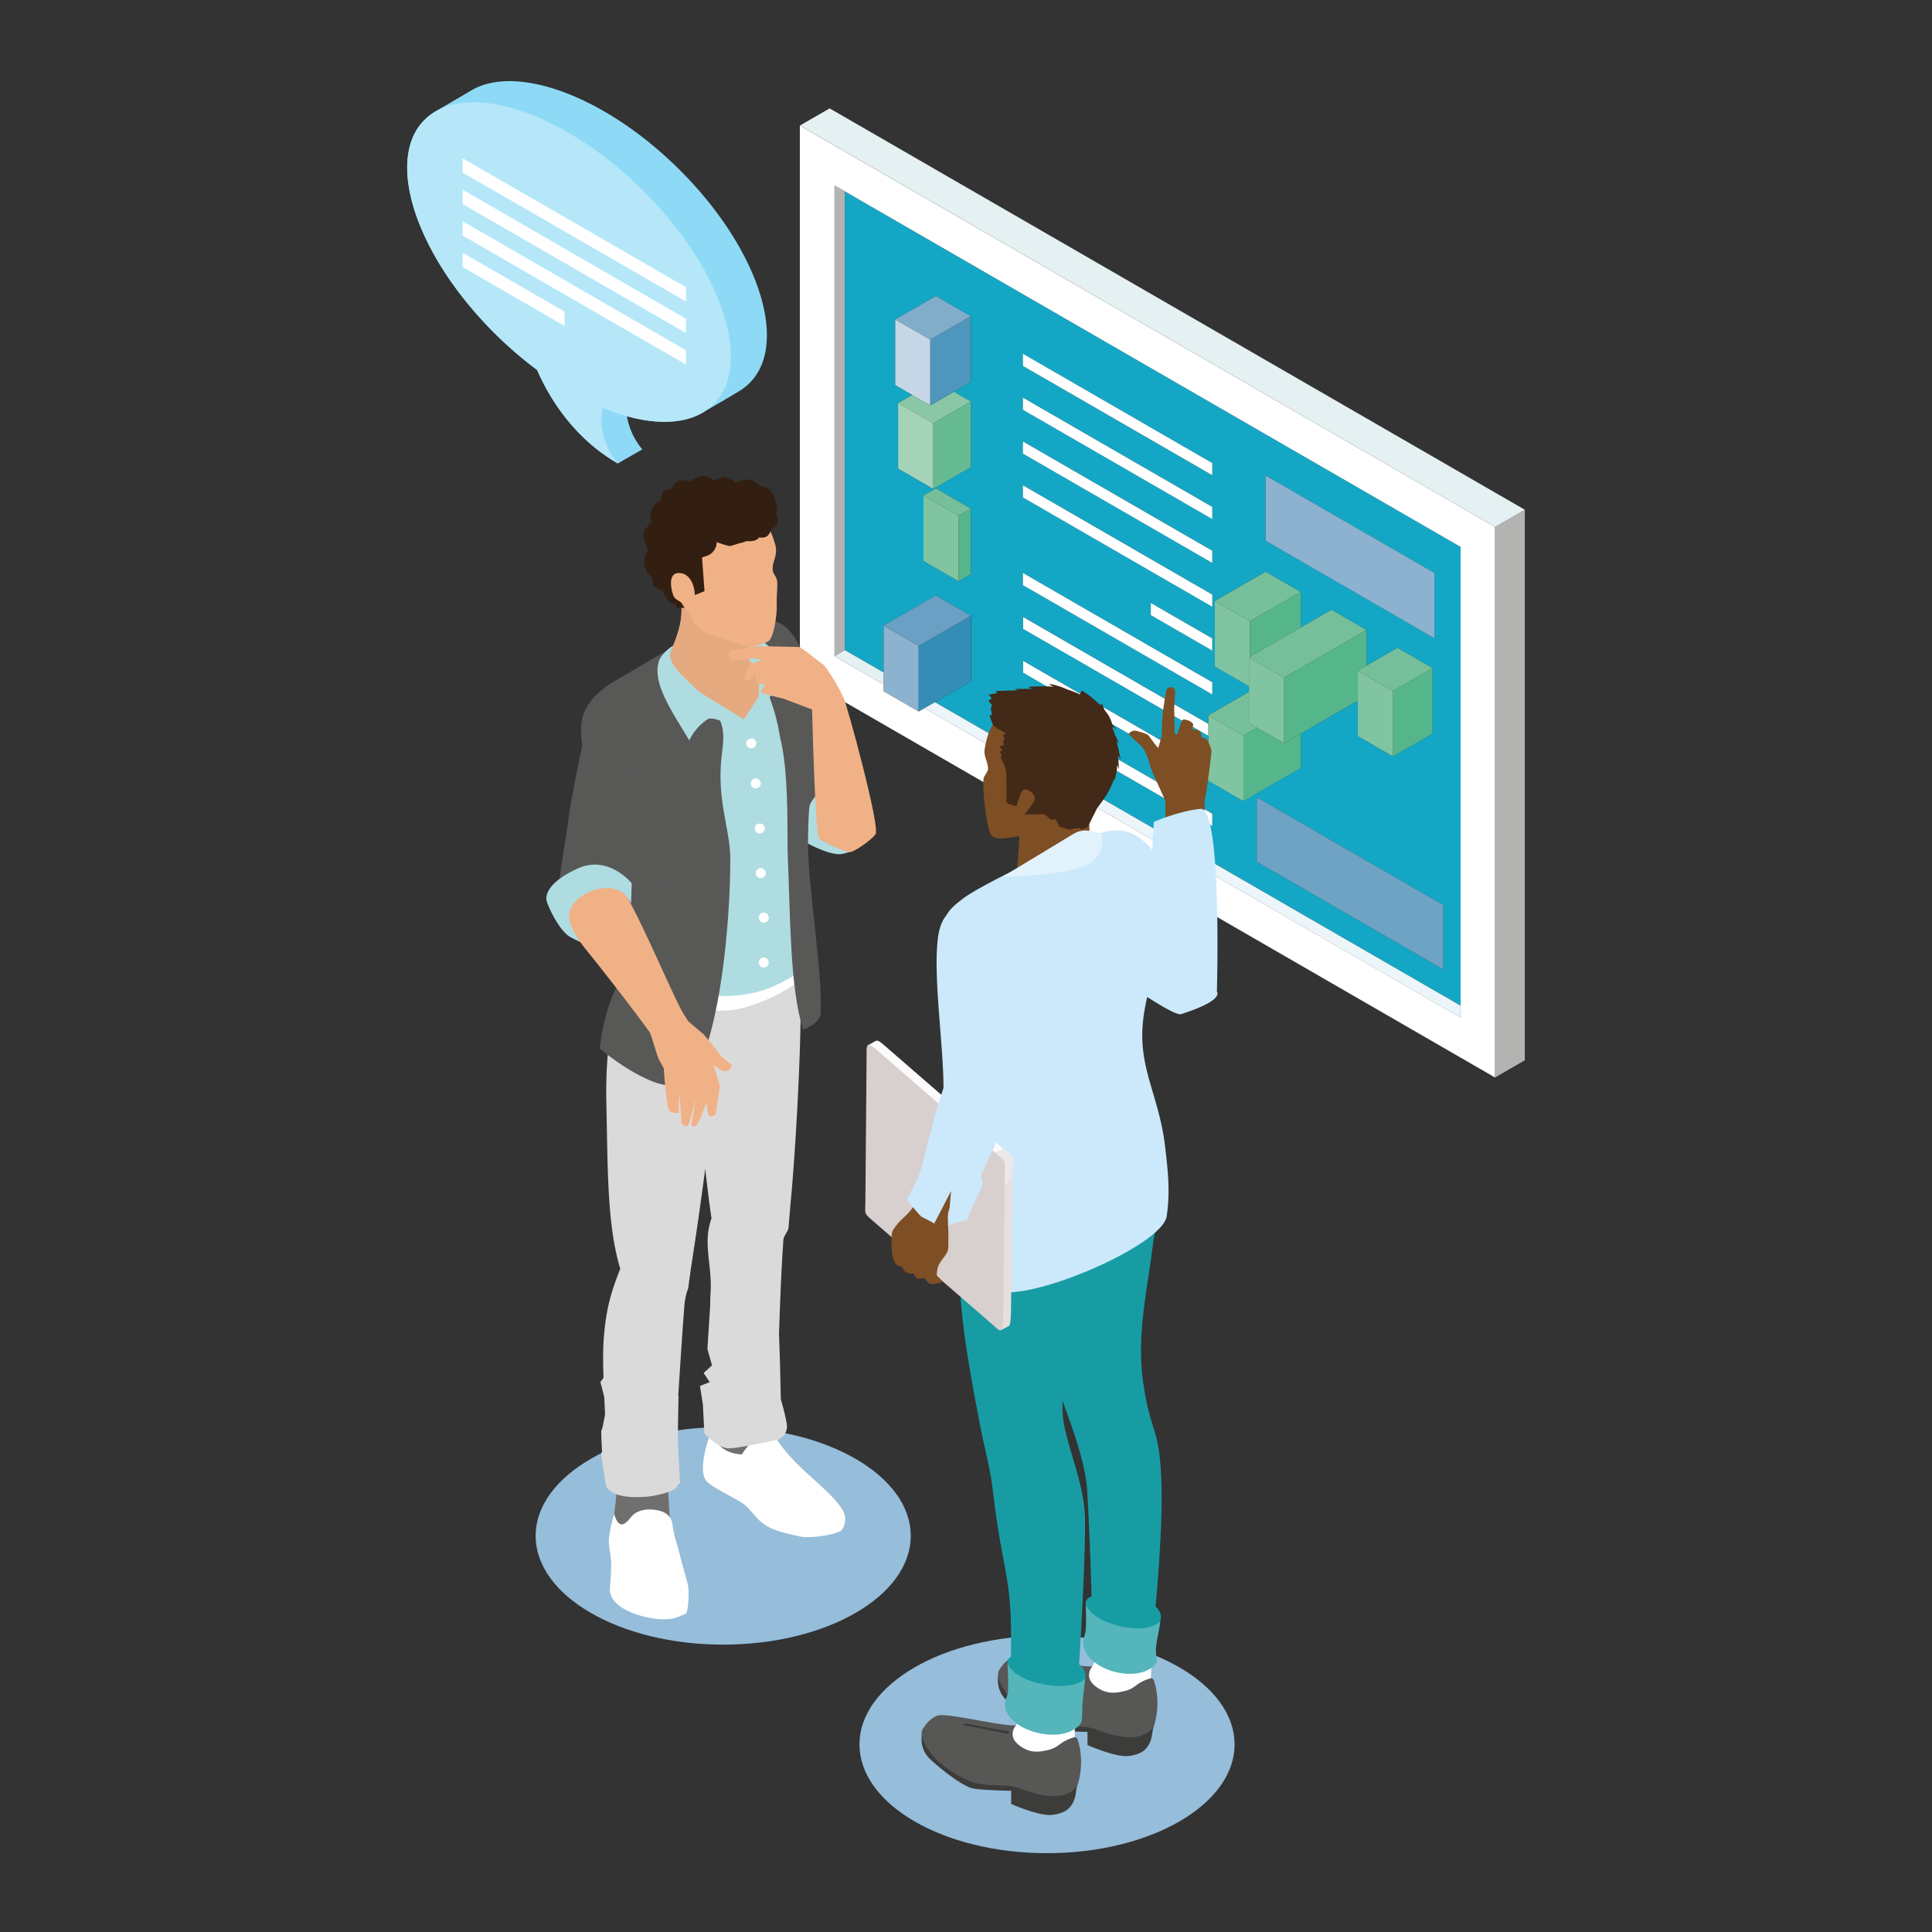 <svg id="Ebene_1" data-name="Ebene 1" xmlns="http://www.w3.org/2000/svg" xmlns:xlink="http://www.w3.org/1999/xlink" viewBox="0 0 1000 1000"><rect x="0" y="0" width="1000" height="1000" fill="#333333" stroke="none"/><defs><style>.cls-1,.cls-24,.cls-25{fill:#dadada;}.cls-1{clip-rule:evenodd;}.cls-2{fill:#96bdda;}.cls-3{fill:#89c7a6;}.cls-4{fill:#67bb93;}.cls-5{fill:#81adcb;}.cls-6{fill:#c6d6e6;}.cls-7{fill:#4f96bc;}.cls-8{fill:#a4d3b8;}.cls-9{fill:#75c09a;}.cls-10{fill:#55b68b;}.cls-11{fill:#81c4a1;}.cls-12,.cls-21{fill:#fff;}.cls-13{fill:#8cb2cf;}.cls-14{fill:#348db6;}.cls-15{fill:#14a7c5;}.cls-16{fill:#69a0c3;}.cls-17{fill:#b3b3b2;}.cls-18{fill:#e5f0f2;}.cls-19{fill:#ecf5f9;}.cls-20{fill:#6ea3c4;}.cls-21,.cls-22,.cls-23,.cls-25,.cls-27,.cls-28,.cls-29,.cls-30,.cls-31,.cls-32,.cls-33,.cls-34,.cls-35,.cls-36,.cls-37,.cls-38,.cls-39,.cls-40,.cls-43,.cls-44{fill-rule:evenodd;}.cls-22{fill:#575756;}.cls-23{fill:#3c3c3b;}.cls-26{clip-path:url(#clip-path);}.cls-27{fill:#e5a980;}.cls-28{fill:#afdce0;}.cls-29,.cls-41{fill:#585857;}.cls-30{fill:#6f6f6e;}.cls-31,.cls-42{fill:#f1b186;}.cls-32{fill:#331f11;}.cls-33{fill:#189ca4;}.cls-34{fill:#54b5bb;}.cls-35{fill:#cbe9fb;}.cls-36{fill:#7e4e24;}.cls-37{fill:#e7dede;}.cls-38{fill:#fcfafa;}.cls-39{fill:#ece7e8;}.cls-40{fill:#d8cfcf;}.cls-43{fill:#e1f2fd;}.cls-44{fill:#422918;}.cls-45{fill:#8edaf6;}.cls-46{fill:#b5e7f9;}</style><clipPath id="clip-path"><path class="cls-1" d="M413.5,499.44l-14.73-4.15-13.56,11.13-15.16,6.06-8.6,1-8-4.49-28.06,1.92c-8.52,7.75-12.19,32.2-11.53,60.82.78,33.3.28,62.07,7.18,85-5,12.56-7.35,21.22-8.49,35.48-1.37,17.14,1.48,43.56,1.82,75,7.77,10.48,28.06,8.74,33.45.32C350,742,352.7,694.22,354.31,675a32,32,0,0,1,1.92-8.25q1-7.83,2.23-15.74c1.78-11.27,4.21-28.15,6.57-46.06,1.1,9.87,2.23,18.76,3.24,25.71-4.62,12.71.29,23.57-.45,37.86-.89,17.17,1.07,33.21,2.29,64.59,8.11,11.36,26.27,8.23,31.2.15,2-33.39,2-60.25,4.18-91.61.14-2,2.51-4.27,2.67-6.35q.46-5.91,1-12.08C412.45,589,416.23,515.52,413.5,499.44Z"/></clipPath></defs><ellipse class="cls-2" cx="541.94" cy="902.9" rx="97.07" ry="56.3"/><polygon class="cls-3" points="502.57 207.82 493.79 202.75 481.5 209.85 472.08 204.41 464.84 208.58 483.04 219.09 502.57 207.82"/><polygon class="cls-4" points="502.57 207.82 483.04 219.09 483.04 253.09 502.57 241.82 502.57 207.82"/><polygon class="cls-5" points="484.37 153.17 463.3 165.34 481.5 175.85 502.57 163.68 484.37 153.17"/><polygon class="cls-6" points="463.3 165.34 463.3 199.34 472.08 204.41 481.5 209.85 481.5 175.85 463.3 165.34"/><polygon class="cls-7" points="481.5 175.85 481.5 209.85 493.79 202.75 502.57 197.68 502.57 163.68 481.5 175.85"/><polygon class="cls-8" points="483.04 219.09 464.84 208.58 464.84 242.59 483.04 253.09 483.04 219.09"/><polygon class="cls-9" points="484.37 252.74 477.99 256.42 496.19 266.93 502.57 263.25 484.37 252.74"/><polygon class="cls-10" points="502.57 263.25 496.19 266.93 496.19 300.93 502.57 297.25 502.57 263.25"/><polygon class="cls-11" points="496.19 266.93 477.99 256.42 477.99 290.43 496.19 300.93 496.19 266.93"/><polygon class="cls-9" points="625.39 370.22 643.59 380.73 650.66 376.65 646.46 374.23 646.46 358.06 625.39 370.22"/><polygon class="cls-11" points="643.59 380.73 625.39 370.22 625.39 374.63 625.39 380.92 625.39 397.32 625.39 403.61 625.39 404.22 643.59 414.73 643.59 380.73"/><polygon class="cls-10" points="643.59 380.73 643.59 414.73 673.26 397.6 673.26 379.77 664.66 384.74 650.66 376.65 643.59 380.73"/><polygon class="cls-9" points="655.07 295.86 628.78 311.04 646.98 321.55 673.26 306.37 655.07 295.86"/><polygon class="cls-11" points="628.78 311.04 628.78 345.05 646.46 355.26 646.46 340.23 646.98 339.93 646.98 321.55 628.78 311.04"/><polygon class="cls-10" points="646.98 321.55 646.98 339.93 673.26 324.75 673.26 306.37 646.98 321.55"/><polygon class="cls-10" points="741.5 379.77 741.5 345.77 721.01 357.6 721.01 391.6 741.5 379.77"/><polygon class="cls-11" points="721.01 391.6 721.01 357.6 702.81 347.09 702.81 362.71 702.81 381.09 721.01 391.6"/><polygon class="cls-9" points="721.01 357.6 741.5 345.77 723.3 335.26 707.38 344.45 702.81 347.09 721.01 357.6"/><polygon class="cls-9" points="707.38 326.07 689.18 315.56 673.26 324.75 646.98 339.93 646.46 340.23 664.66 350.74 707.38 326.07"/><polygon class="cls-10" points="707.38 344.45 707.38 326.07 664.66 350.74 664.66 384.74 673.26 379.77 702.81 362.71 702.81 347.09 707.38 344.45"/><polygon class="cls-11" points="664.66 384.74 664.66 350.74 646.46 340.23 646.46 355.26 646.46 358.06 646.46 374.23 650.66 376.65 664.66 384.74"/><polygon class="cls-12" points="529.46 341.94 529.46 348.23 625.39 403.61 625.39 397.32 529.46 341.94"/><polygon class="cls-12" points="529.46 319.25 529.46 325.54 625.39 380.92 625.39 374.63 529.46 319.25"/><polygon class="cls-13" points="457.31 357.8 475.5 368.3 475.5 334.3 457.31 323.79 457.31 348.07 457.31 354.25 457.31 357.8"/><polygon class="cls-14" points="475.5 334.3 475.5 368.3 478.58 366.53 483.93 363.44 502.57 352.68 502.57 318.68 475.5 334.3"/><path class="cls-15" d="M627.46,246v-6.29l-98-56.58v6.29Zm23,200L747,501.76V468.44L650.5,412.71Zm-23-18.53v-6.29l-98-56.58v6.29Zm27.61-147.62,87.37,50.44V296.57l-87.37-50.44Zm-27.61,79.55v-6.29l-98-56.58v6.29Zm0-29-31.8-18.36v6.29l31.8,18.36Zm0-16.4v-6.29l-98-56.58v6.29Zm0-22.69v-6.29l-98-56.58v6.29Zm0-22.69v-6.29l-98-56.58v6.29Zm45.8,128.93V379.77l29.55-17.06v18.38L721,391.6l20.49-11.83v-34l-18.2-10.51-15.92,9.19V326.07l-18.2-10.51-15.92,9.19V306.37l-18.19-10.51L628.78,311v34l17.68,10.21v2.8l-21.07,12.16v4.41l-95.93-55.38v6.29l95.93,55.38v16.4l-95.93-55.38v6.29l95.93,55.38v.61l18.2,10.51ZM478,290.43l18.2,10.5,6.38-3.68v-34l-18.2-10.51L478,256.42Zm24.58-92.75v-34l-18.2-10.51L463.3,165.34v34l8.78,5.07-7.24,4.17v34L483,253.1l19.53-11.28v-34l-8.78-5.07Zm-18.2,110.49L457.3,323.79v24.28l-20-11.56V99.09L756,283.07V520.5l-272-157.06,18.65-10.76v-34Z"/><polygon class="cls-16" points="475.5 334.3 502.57 318.68 484.37 308.17 457.31 323.79 475.5 334.3"/><polygon class="cls-17" points="431.94 96 431.94 339.6 437.28 336.51 437.28 99.09 431.94 96"/><polygon class="cls-18" points="437.28 336.51 431.94 339.6 457.31 354.25 457.31 348.07 437.28 336.51"/><polygon class="cls-19" points="478.58 366.53 755.95 526.67 755.95 520.5 483.93 363.44 478.58 366.53"/><polygon class="cls-12" points="529.46 205.8 529.46 212.09 627.47 268.67 627.47 262.38 529.46 205.8"/><polygon class="cls-12" points="529.46 228.49 529.46 234.78 627.47 291.36 627.47 285.07 529.46 228.49"/><polygon class="cls-12" points="529.46 251.18 529.46 257.47 627.47 314.05 627.47 307.76 529.46 251.18"/><polygon class="cls-12" points="595.66 318.38 627.47 336.74 627.47 330.45 595.66 312.09 595.66 318.38"/><polygon class="cls-12" points="529.46 296.56 529.46 302.85 627.47 359.43 627.47 353.14 529.46 296.56"/><polygon class="cls-13" points="742.44 296.57 655.07 246.13 655.07 279.88 742.44 330.32 742.44 296.57"/><polygon class="cls-12" points="529.46 364.63 529.46 370.92 627.47 427.5 627.47 421.21 529.46 364.63"/><polygon class="cls-20" points="747.01 468.44 650.5 412.71 650.5 446.03 747.01 501.75 747.01 468.44"/><polygon class="cls-12" points="529.46 183.11 529.46 189.4 627.47 245.98 627.47 239.69 529.46 183.11"/><path class="cls-12" d="M478.58,366.53,756,526.67V283.07l-318.67-184L431.94,96V339.6l25.36,14.65v3.55l18.2,10.5ZM414,349.94V65L773.86,272.73v285Z"/><polygon class="cls-17" points="773.86 272.73 773.86 557.69 789.25 548.8 789.25 263.85 773.86 272.73"/><polygon class="cls-18" points="789.25 263.85 429.42 56.1 414.03 64.98 773.86 272.73 789.25 263.85"/><ellipse class="cls-2" cx="374.33" cy="794.96" rx="97.07" ry="56.3"/><path class="cls-21" d="M596.68,834.55l-31.63-8c1.09,8.53,3.79,23.27,1.56,32.72a10.68,10.68,0,0,1-1.12,3.18c-.19.28-.83.58-1.08,1a22.39,22.39,0,0,0-2,3.25c2.16,12.44,27.28,20.24,33.18,5.89Z"/><path class="cls-22" d="M597.45,870.54s4.3,11.45-1.1,25.65c-3.8,10-3.52,9.46-6.38,10.78s-12.08,1.64-21.35-2c-4.52-1.76-4.52-2.31-4.52-2.31l-.55-7.48a61.19,61.19,0,0,0-13.76-1.87c-6.16.11-13.59-4.1-20.91-9-10.13-6.82-13.65-15.52-11.89-19.59,0,0,3.08-5.73,8-7.27s34.41,6,40.46,5c0,0-4.69,5.16,1.14,10s10.79,3.89,15.3,2.86c6.28-1.43,5.51-4.07,13.21-6.49C597.24,868.12,597.45,870.54,597.45,870.54Z"/><path class="cls-23" d="M596.68,894s-.71,2.47-5.94,4.29c-9.8,3.41-22.79-3.52-27.19-4.18s-15-.44-19.59-1.88-23.67-10-27.3-24.43a13.8,13.8,0,0,0,3.74,11.67c5.07,5.06,17.4,14.75,22.79,15.74s19.7,1.21,19.7,1.21v6.82s14.86,6.61,21.58,5.62c5.89-.87,8.47-2.76,10.34-6.17S596.68,894,596.68,894Z"/><path class="cls-23" d="M561.79,865.59s-13.32-2.09-22.45-4.08l-1.43.89L561.46,867Z"/><line class="cls-24" x1="361.45" y1="513.48" x2="379.44" y2="511.39"/><path class="cls-25" d="M413.5,499.44l-14.73-4.15-13.56,11.13-15.16,6.06-8.6,1-8-4.49-28.06,1.92c-8.52,7.75-12.19,32.2-11.53,60.82.78,33.3.28,62.07,7.18,85-5,12.56-7.35,21.22-8.49,35.48-1.37,17.14,1.48,43.56,1.82,75,7.77,10.48,28.06,8.74,33.45.32C350,742,352.7,694.22,354.31,675a32,32,0,0,1,1.92-8.25q1-7.83,2.23-15.74c1.78-11.27,4.21-28.15,6.57-46.06,1.1,9.87,2.23,18.76,3.24,25.71-4.62,12.71.29,23.57-.45,37.86-.89,17.17,1.07,33.21,2.29,64.59,8.11,11.36,26.27,8.23,31.2.15,2-33.39,2-60.25,4.18-91.61.14-2,2.51-4.27,2.67-6.35q.46-5.91,1-12.08C412.45,589,416.23,515.52,413.5,499.44Z"/><g class="cls-26"><path class="cls-21" d="M319.44,512.16s42.5,16.22,66.28,9.23,32.72-18.46,32.72-18.46l-7-6.43s-44.71,18.82-58,12.49a171.49,171.49,0,0,0-27.56-10l-6.43,13.14"/></g><path class="cls-27" d="M400.52,348.41c0,12.31-8.14,27.56-22,27.56s-28.25-15.25-28.25-27.56,11.26-22.29,25.14-22.29S400.52,336.1,400.52,348.41Z"/><path class="cls-28" d="M357.88,355.63l1.13.71,26,16,13-19.95,12.7,33.95,5.44,115.07s-11.92,9.07-24.88,12.18-26.43,1.82-26.69,1-.26-134-.26-134"/><path class="cls-29" d="M414.84,413.82s4.22,18.8,9.21,20.33,24.17-6.52,24.17-6.52-24.74-75.86-26.47-74-10.36,29.92-10.36,29.92Z"/><path class="cls-25" d="M311.18,753.45c8.57,11.66,36.31,5.65,39.14-4.25C347.66,740.77,310.06,744,311.18,753.45Z"/><path class="cls-30" d="M368.23,721c2.89,6.2,3.17,10.93,2.88,13-.34,2.37-3,6.43-4.4,10.76-2.85,8.67-2.9,13.59-.27,17.23,1.88,2.62,8.95,6.21,14.91,9.46,3.3,1.81,5.59,3.26,7.44,5.37,3.72,4.22,5.64,7.12,10.87,9.75a56.21,56.21,0,0,0,14,4.47c5.23,1,16.7.34,20.36-1.59,2.17-1.15,3.72-2.56,3.51-4.23-.81-6.51-12.89-16.22-21-23.78S401.6,746,398.26,737.44c-.88-2.25-5.46-25.77-5.81-28.13C382.6,713.68,372.91,717.8,368.23,721Z"/><path class="cls-21" d="M367,743.85l-.3.85c-2.85,8.67-4,17.83-1.37,21.48,1.88,2.62,9,6.2,14.91,9.46,3.3,1.81,5.59,3.26,7.44,5.36,3.72,4.23,5.64,7.12,10.86,9.75,3.67,1.84,10.49,3.54,15.84,4.58s16.83-.82,20.48-2.76c2.18-1.15,2.85-5.74,2.64-7.41-.81-6.51-12.89-16.22-21-23.78-7-6.52-13.13-13.33-16.79-20.66-4.74-.92-13,7.13-15.68,12.11C372.68,752.07,372.28,746.13,367,743.85Z"/><path class="cls-30" d="M319.58,750.91l25.94-.71c.12,13.48.18,28.17,1.82,41.13.22,1.8.41,2.94.76,4.76l-20.7,6-9.08-4.69c-1.89-5.51-1.06-9-.18-15.45C319.53,771.72,319.39,761.24,319.58,750.91Z"/><path class="cls-21" d="M317.91,783.71c-1.41,4.13-3,11.82-2.79,14.64.21,3.61,1.21,7.12,1.2,11.69,0,3.92-.2,7.25-.62,11.69-1.14,11.77,20.59,17.16,30.13,16.35,3.84-.33,5.27-1.3,9.07-2.76,1-.38,1.47-5.7,1.52-9,.11-6.94-.52-6.35-3.46-17.34-1-3.76-1.82-7.34-3.2-11.72-.89-2.85-2-9.79-2-9.79-1.68-4.84-6-5.58-9.57-6.1l-2.65-.09c-3.34.19-7.05,1.17-9.45,4.58-1.26,1.79-3.35,3.47-4.67,3.14S318.87,787.11,317.91,783.71Z"/><path class="cls-25" d="M311.18,753.45c6.41,8,32,3.06,39.14-4.25l.3,20.33c-3.75,4.9-32.14,9.31-36.92-.29Z"/><path class="cls-29" d="M399.05,321.18c13.51,1.44,19.2,23.31,21,34.23,5,30.74-1.49,52.21-1.78,81.16-.22,21.8,7.56,65.65,6.5,88.71-1.4,4.27-5.85,6.52-9.14,7.6-6.67-21.84-6.48-55.33-7.85-89-.74-18.37,2.42-75.38-15.4-77.89,1.21-8.54,2.76-15.25-2.27-23.13.48-1.26-1-4.48-2.18-6,.61-5.7,1.31-12,2.61-14.59C390.8,321.66,394.7,320.71,399.05,321.18Z"/><path class="cls-29" d="M321.05,350.81c5-2.79,15.3-9.08,26.36-15.26-4.82,5.79,1.24,10.64,10.47,20.08,4.34,4.43,11.3,9.61,14.64,16.87,1.63,3.55,2.46,7.76,1.31,16.22-3.4,25.17,4.09,39.36,4.16,55.89.09,21.83-3,87.17-20.68,116.57a32.68,32.68,0,0,1-20-1.6c-13.15-5.41-25.07-15.25-26.87-17C314.85,506.13,328,504.67,329,482c.37-8.17-4.89-10.24-10.23-25.38-8.3-23.5-18.16-62.35-18-79.85C300.89,364,311.65,356,321.05,350.81Z"/><path class="cls-28" d="M391,345.2c3.6,5.64,1.26,15,1.37,20.85,4.12.8,8.94,9.85,11.4,15.81a102,102,0,0,0-5.48-21c3.49-3.62,7.46-5.13,12.91-3.58-3.87-15.12-15.24-27.07-22.46-27.82C385.34,339,388.73,336.2,391,345.2Z"/><path class="cls-28" d="M384.52,339.4c3.16,1.54,5.4,4.1,7.34,8.72,1.77,4.23.88,12.23.66,16.45A22.41,22.41,0,0,1,407.3,352.7c-3.92-10.43-12.41-20.54-19-22.15C387,333.85,385.14,335.77,384.52,339.4Z"/><path class="cls-27" d="M345.39,341.77c-.37,4.29,33.62,24.11,41.42-.28,1.27-3.45,1.31-10.76,3.51-18.84l-31.86-13.89-6.82-3.61C354.91,321.05,350.65,328.52,345.39,341.77Z"/><path class="cls-27" d="M345.39,341.77a4.58,4.58,0,0,0,.14,1.72c15.1-9.51,24.5-1.55,42.21-6.28a117.78,117.78,0,0,1,2.58-14.56l-31.86-13.89-6.82-3.61c2.83,13.74-.07,21.24-4.23,31.51C346.75,338.27,346.09,340,345.39,341.77Z"/><path class="cls-28" d="M348.5,334.06c-.42,1.05-.74,1.77-1.1,2.61A10.91,10.91,0,0,0,347,338c-2.44,8.75,22.42,23.52,29.11,35.44-3,.31-7.45-2.71-10.09-1a26.76,26.76,0,0,0-9.24,10.81c-7.95-13.55-19.94-30-15.54-41.46C342.26,339,345.37,336.1,348.5,334.06Z"/><path class="cls-31" d="M383.36,333.75c-4.17-1.68-13.72-4.33-17.51-6.08-8.28-3.81-8.91-11.37-13.15-21.5-7.73-3.44-10.77-6.8-12.26-11-3.52-10,.06-22.2,6.66-29.84,5.76-6.68,13.33-9.76,22.58-9.63,18,.25,27.71,11.81,31.66,26.5a10.23,10.23,0,0,1,.27,3.79c-.32,3.18-1.33,4.77-1.59,6.94-.45,3.88,1.08,4.34,1.89,6.51,1,2.73-.11,8.41.15,13.65a45.81,45.81,0,0,1-.39,6.28c-.53,5.26-2.11,11.29-3.82,12.41-1.49,1-3.12,1.34-5.46,2.32C390.54,334.88,388.68,335.19,383.36,333.75Z"/><path class="cls-31" d="M353.09,296.8c-7.09-1.62-6.3,6.29-4.74,11,1.07,3.22,3.76,2.69,5,5.19,1.5,3,4.06,4.16,6.1,3.89,4.16-.55.93-6.47.18-8.87C359.71,303.9,357.59,297.82,353.09,296.8Z"/><path class="cls-32" d="M390,251.55c-3.41-.85-7.94-.54-11.76-1.56-15.38-4.1-34.73-1.21-39.56,17l.15-.09c-4,6.93-4.1,18-2.34,24,2.57,8.87,9.44,16.07,18.37,23.44,3.35,2.78,1.5-10,2.14-12.78,1,2,2.06,4,3.19,6.06l2.27-1.32c-.37-2.55-3.75-28.52-2.55-30.53,2.06-1,5.95,1.31,11.94,3.44a30.24,30.24,0,0,0,3.14,1.21c5.9,1.84,8.34,1.06,16.17-2.21,4.93-2.06,9.26-4.64,9.73-7C403.54,258,398.38,253.65,390,251.55Z"/><path class="cls-29" d="M356.48,452.14a56,56,0,0,0-7-8c-10.75-10.61-31.45,7.61-28.32,18.59,1.35,4.76,6.46,8.58,11.2,12C330.86,460.7,342.31,450.71,356.48,452.14Z"/><path class="cls-33" d="M600.54,839.15c-7.95,12.33-35.84,6.32-38.56-9C560.42,820.38,605.33,824.38,600.54,839.15Z"/><path class="cls-33" d="M598.35,743.56c-2.26-8.28-5.34-15.51-7.14-32.3-2.52-23.51,3.2-46.24,5.85-69.77.16-.63.3-1.26.44-1.9h0v0a87.78,87.78,0,0,0,1.75-20.1,126.24,126.24,0,0,0-6-39.05c-10.89,6.59-23.4,7.85-35.95,7.7-2.69,0-5.38-.12-8.07-.2l0,.05c-.17.46-.34.93-.5,1.41-.08.25-.16.49-.23.74-.13.42-.26.84-.38,1.27l-.3,1.12-.1.4c-.17.67-.32,1.37-.47,2.1q-.11.51-.21,1c-.06.29-.11.59-.16.89s-.11.62-.16.93-.1.63-.14,1-.09.65-.14,1-.09.67-.13,1c-3.63,30.31-4.9,54.6-2.48,91.2,1.7,25.71,3.34,25.31,7.38,36.43s10.43,28.77,11.43,42c1,13.87,2.33,52,2.53,61.63-.12,9.14,6.56,16.14,13.21,16a18.05,18.05,0,0,0,16.89-7c1.1-7.74,2.16-.63,3.3-14.51C601.2,794.82,603.08,760.89,598.35,743.56Z"/><path class="cls-34" d="M598.76,860.58c.09-1-.65-5.07-.43-7.55.44-5.08,1.94-10,2.21-13.88-7.59,8.16-35.43,1.62-38.56-9,0,2.34.41,8.33,0,13.27-.19,2.54-1.3,4.71-1.34,6.16C559.65,863.49,589.21,873.11,598.76,860.58Z"/><path class="cls-33" d="M561.48,869.3c-8,12.33-37.27,6.74-40-8.55C519.93,851,566.27,854.53,561.48,869.3Z"/><path class="cls-21" d="M557.17,865.05l-31.63-8c1.09,8.53,3.78,23.27,1.56,32.72A10.62,10.62,0,0,1,526,892.9c-.2.28-.84.59-1.08,1a21.49,21.49,0,0,0-2,3.25c2.15,12.44,27.28,20.24,33.18,5.88Z"/><path class="cls-33" d="M559.77,588.1c-.81,0-1.63,0-2.45,0-14.61-.17-29.19-1.26-43.8-1.3a7.41,7.41,0,0,1-1.6-.17C506,596.42,500.25,601,499,618c-6.41,43.84.5,78.69,8.49,120.79,1.53,8.06,5.05,21.32,6.27,31.64,6,50.94,10.94,42.49,9.21,96.69-.72,11.75,14.8,16.88,18.25,13.4,6.1.6,12.54,0,16.07-2.57,1.59-16.25,5-79.46,4.22-94.29-1-17-8.6-33.25-11-47.79-2.56-15.27,3.87-57.34,5.53-81.74C581,632.17,574.15,606.59,559.77,588.1Z"/><path class="cls-34" d="M559.54,891.93c.86-1.77.49-6.19.75-9.91.36-5.15,1.18-9.93,1.41-13.26-7.59,8.17-37.08,2.58-40.21-8,0,2.34.61,9.14.23,14.48-.19,2.73-1.5,4.83-1.55,6.27C519.15,895.38,550,904.47,559.54,891.93Z"/><path class="cls-35" d="M584.46,430.91c11.06,4.58,16.07,13.59,17.84,24.11,5.2,30.77-9.76,51.79-11,77.85-1,22,9,36,11.82,61.18,1.13,9.94,2.81,22.16.7,35.8-3,14.46-64.07,41.32-85.26,38.92-15.59-1.51-16.3-34.06-17.18-46a156.6,156.6,0,0,0-5.07,34.08c-3-14.71-.84-30.08,1.39-44.77,2.9-19,7.23-28.7,4.65-47.91-3.86-28.78-22.13-65.88-13.31-88.52,1.89-4.86,5.21-7.22,9-10.24,9.74-7.82,64.49-33.75,76.35-35.29C578.31,429.59,581.76,429.79,584.46,430.91Z"/><path class="cls-36" d="M513.13,432.34c3.46,3.82,14.82-.49,14.41.78-.21,6.51-.65,10.25-1.2,19.43a42.82,42.82,0,0,0,4.4-.28c7.16-10.29,14.19-13.45,33.23-20,.07-2.89-.57-8.75.31-10.16,3.29-5.33,8.57-11.2,11-19.29,3.84-12.91,2.16-26-9.88-35.53-22-17.47-51.41-6.79-55.47,19.14-1.39,5,1.6,7.54,1.46,11.8,0,.84-1.2,2.24-2.09,4.1C508,404.84,510.57,429.51,513.13,432.34Z"/><path class="cls-36" d="M531,416.11c-1.26,2.36-1.7,3.76-1.29,4.58.28.56,1.15,1.21,2.58-.18A8,8,0,0,0,531,416.11Z"/><path class="cls-36" d="M484.65,652.66c2.9-.1,12.24,3.08,10.59,6.14-.11.05-2.28,1.54-4.69,2.81a33.39,33.39,0,0,1-5.42,2.37c-.57,0-12-4.17-10.63-7.26C475.52,654.46,484.38,653.13,484.65,652.66Z"/><path class="cls-37" d="M451.77,630.58c-3.95-3.38-3.14-3.07-3.1-9,.2-7.23.14-80.17.94-80.51,1.77-.78,2-1.47,3.74-2.25.87-.58,2.42.64,4.33,2.3l62.43,54.2c4.35,3.73,4.09,2.6,4,9.1l-.84,75.81c-.24,3.72-.41,5.69-1.13,6.14L518,688.53C517.09,688.56,458.46,636.17,451.77,630.58Z"/><path class="cls-38" d="M451.77,630.58c-3.95-3.38-3.14-3.07-3.1-9,.07-6.94.38-80.56.71-80.7,1.49-.65,2.47-1.4,4-2.06.87-.58,2.42.64,4.33,2.3l62.43,54.2c4.35,3.73,4.09,2.6,4,9.1Z"/><path class="cls-39" d="M484.16,660.17l-32.39-29.59c-3.95-3.38-3.14-3.07-3.1-9l6.72-45,6.87,13,45.92,10.27,11.05-5.2.88.75c4.35,3.73,4.09,2.6,4,9.1l0,5.44-36,30.31Z"/><path class="cls-40" d="M520.06,606.54l-.84,75.81c-.45,7-.66,7.81-4.74,3.89l-63.46-55c-3.95-3.39-3.14-3.07-3.1-9l.64-77.09c-.39-6.26,1.82-4.7,5-1.91L516,597.44C520.38,601.17,520.12,600,520.06,606.54Z"/><path class="cls-36" d="M473.52,623.17c-1.81,4-7.25,8.12-8.84,10.16-1.87,2.41-3.08,3.7-3.16,5.92-.24,6.21.15,11,1.8,13,3,3.67,16,9.7,21.78,11.8-.24-3-.61-6.37.91-9.51,1.26-2.58,3.59-4.51,4.59-7.24.58-1.57.17-12.84.14-12.85-.42-7.34-.32-6.5,2.6-13.26,7.42-12.22,20.45-33.49,25-50.85,5.12-19.57-23.9-34.12-29.38-6.62C481.71,583.21,480.83,601.85,473.52,623.17Z"/><path class="cls-35" d="M485.35,486.37c-2.28,20.65,3,54.14,3,76.68l-4.28,13.55c3.65,9.36,21.28,15.19,27.77,13.31L518.64,571c1-11.5,2-70.91-.86-81.85-3.2-12.21-10-20.41-19.74-19.49C492.06,470.22,486.69,474.18,485.35,486.37Z"/><path class="cls-41" d="M306.28,363.18s-10,44.89-11.9,59.85-7.29,41.43-5,47.18,8.05,10.36,8.05,10.36l36.45-13.42L326.61,428,322,372Z"/><path class="cls-36" d="M603.18,424.7s.2-8.87-.07-10.19-7.26-15.46-7.85-18.29-2.54-7.81-4.13-9.56a43.78,43.78,0,0,0-3.76-3.57l-3.22-3.16a3.79,3.79,0,0,1,4.34-1.53c3.09.73,5.58,1.64,6.09,2.4s4,5.45,4.46,5.86l.47.4s1.74-5.58,1.76-6.35.32-8.74.52-10.95,1.54-10.91,1.91-12.41a2.35,2.35,0,0,1,2.53-1.66,2.15,2.15,0,0,1,2,1.89c.08,1.39-.57,9.31-.47,9.84s.11,11.46.44,12.19a1,1,0,0,0,1.15.48s2.17-6.95,2.65-7.41,2.34-.13,3.32.34,2.25,1.23,2.24,2a26,26,0,0,1-.33,2.63s3.28-.11,4,1.1a6.55,6.55,0,0,1,.65,3,3.08,3.08,0,0,1,2.17.53c1.28.77,3,5.29,3,6.66s-2.36,19.41-2.64,20.92-.77,4-.81,4.37-.3,7.88-.3,7.88Z"/><path class="cls-42" d="M377.34,337.73c1.3-1.78,15.21-3.23,17.61-3.23s16.48.35,18.2.35,8.24,5.83,12.7,8.92c2,1.41,12,17.15,11.93,21.62-.1,4.13-.9,8.05-3.42,10.83l-6.1-6-22.66-8.58s-10.31-2.4-11.34-3.09,1.72-4.47,1.72-4.47-3.09,0-4.12-.68-.69-4.47-.69-4.47l-2.72,2.48c-1.56,1.34-3.7.87-2.77-1.45,0,0,1.37-4.8,2.4-5.83s6.53-2.41,6.53-2.41l-4.32-1a41.58,41.58,0,0,1-12.39.6S376.64,338.69,377.34,337.73Z"/><path class="cls-42" d="M356.29,582.21c.9-1.62,3.76-13.62,3.76-13.62s-2.26,14.43-2.3,13.92a1.94,1.94,0,0,0,2.58,0c1.56-1.07,5.26-11.92,5.26-11.92s.71,6.7,1.67,7.15a2.93,2.93,0,0,0,3.12-1.25c.29-.81,2-12.91,2.15-13.73s-3.21-11.62-3.21-11.62,3.94,3.65,6.52,3.22,3.09-3,2.7-3.25-5.49-4.35-5.89-5.22-8.4-10.56-8.58-10.66-7.79-6.6-7.79-6.6-2.94-4.25-4-5.93c-6.05,3-10.92,6.07-17.34,8,2.89,6.56,4.82,15.3,6.34,18.09l2.3,4.25s1.25,20.66,3,22.06,4.61.88,4.61.88l.48-10.78,1.11,16.33S355.38,583.83,356.29,582.21Z"/><path class="cls-35" d="M586,510.87s21.94,15.19,25.31,14.06,21.37-6.74,18.56-11.81-24.53-76.56-45.4-82.21"/><path class="cls-35" d="M629.86,513.12s2.81-95.6-8.44-94.48-24.18,6.75-24.18,6.75l-2.81,51.18"/><path class="cls-32" d="M359.65,308l5-2-1.27-17.49,2.23-.7a7.65,7.65,0,0,0,5.35-6.74l0-.46s5.5,2,6.77,2,8.18-2.68,8.18-2.68a10.25,10.25,0,0,0,4.65-.14c2-.71,2.4-1.7,2.4-1.7a5.14,5.14,0,0,0,4.09-.56,6.52,6.52,0,0,0,2.11-3.67,4.64,4.64,0,0,0,2.26-7.61s1.55-1.13.28-5.93-3.24-8.74-8.46-8.74c0,0-3.53-4.94-9.31-2.82L380.73,250s-4.09-4-7.19-2.82l-4.24,1.55a6.48,6.48,0,0,0-6.77-2.12c-4.37,1.13-5.35,2.82-5.35,2.82s-4.8-1.83-6.92,0a6.81,6.81,0,0,0-2.39,3.67s-4.38-.42-5.08,2.26a17.2,17.2,0,0,0-.71,3.66,10.79,10.79,0,0,0-4.79,4.66c-1.41,3.1.14,6.77.14,6.77s-5.78,4.23-4.23,8.32,2.26,5.92,2.26,5.92-3,4.23-1.56,8.89,4,5.5,4,5.5-.84,3,.85,4.65a6.09,6.09,0,0,0,3.95,1.7s2.26,5.5,4.51,6.62,3.1.71,3.1.71-1.26,1,.15,1.69,4.47-.07,4.47-.07l2.72-4.86Z"/><path class="cls-31" d="M353.09,296.8c-7.09-1.62-6.3,6.29-4.74,11,1.07,3.22,3.76,2.69,5,5.19,1.5,3,4.06,4.16,6.1,3.89,4.16-.55.93-6.47.18-8.87C359.71,303.9,357.59,297.82,353.09,296.8Z"/><path class="cls-28" d="M295.56,477.83s1.5-24.27,29.12-13.26l1.93,3,.38-10.36s-11.89-15-28-7.67-16.5,14.19-16.12,16.49,6.53,16.12,12.66,19.19l6.14,3.07-4.22-7.68Z"/><path class="cls-31" d="M336.6,534.75c4.18-1.32,7.57-5.53,11.87-6.42a68.16,68.16,0,0,1,7-1.1c-3.41-2.69-21.45-46.76-30.8-62.66-3.51-6-16.42-7.48-26,1.22-8.49,7.67-1.8,17.13,3.41,24.19C321.91,514.47,336.51,534.5,336.6,534.75Z"/><circle class="cls-12" cx="388.86" cy="384.78" r="2.59"/><circle class="cls-12" cx="393.26" cy="428.84" r="2.59"/><circle class="cls-12" cx="393.78" cy="451.91" r="2.59"/><circle class="cls-12" cx="395.34" cy="474.98" r="2.59"/><circle class="cls-12" cx="395.34" cy="498.19" r="2.59"/><circle class="cls-12" cx="391.19" cy="405.52" r="2.59"/><path class="cls-28" d="M422,412.26l5.19,18.4,23.32-1.56-2.33,7s-8,6.22-14.26,6-15.71-5.49-15.71-5.49.16-17.83.94-19.91A17.71,17.71,0,0,1,422,412.26Z"/><path class="cls-42" d="M420.22,362s1.53,70.21,3.83,72.12,13.81,7.29,16.11,6.91,10.36-5.76,13-9.21-14.81-67.33-16.35-70S420.22,362,420.22,362Z"/><path class="cls-35" d="M491.71,570.33l-7,4.2s-5.31,20.14-8,30.84c-.85,3.4-7.39,15.58-7.39,15.58s7,8.67,7.84,8.95,6.43,3.36,6.43,3.36l8.67-16.78-1.53,18,2.09-1,7.55-2,8.39-18.46-1.12-4.47s8.39-17.34,9.23-20.7,5.31-30.2,5.31-30.2l-20.41-.84Z"/><path class="cls-36" d="M461.62,647.5S462,653,464,654.58s2.87.77,2.87.77.5,2.52,2.46,3.36a6.22,6.22,0,0,0,3.64.42,4.57,4.57,0,0,0,1.61,2.45c1.12.63,3.86-.07,3.86-.07s1.82,2.67,3.22,3.09,6.52-1.19,6.52-1.19l-5.05-4.91"/><path class="cls-43" d="M519.07,453.7s30.46-18.35,36.72-22.18,14.17.2,14.17.2,4,12.25-10.22,17.12S519.07,453.7,519.07,453.7Z"/><path class="cls-22" d="M557.94,901s4.29,11.45-1.1,25.65c-3.81,10-3.52,9.46-6.39,10.78s-12.07,1.64-21.35-2c-4.51-1.76-4.51-2.31-4.51-2.31L524,925.7a61,61,0,0,0-13.76-1.88c-6.17.11-13.59-4.09-20.91-9-10.13-6.83-13.65-15.52-11.89-19.59,0,0,3.08-5.73,8-7.27s34.41,6,40.47,5c0,0-4.69,5.17,1.14,10s10.79,3.89,15.3,2.86c6.27-1.43,5.5-4.07,13.21-6.49C557.73,898.62,557.94,901,557.94,901Z"/><path class="cls-23" d="M557.17,924.48s-.72,2.48-5.94,4.3c-9.8,3.41-22.79-3.52-27.19-4.19s-15-.44-19.59-1.87-23.67-10-27.3-24.43A13.8,13.8,0,0,0,480.89,910C486,915,498.28,924.7,503.67,925.7s19.71,1.21,19.71,1.21v6.82s14.86,6.6,21.57,5.61c5.9-.87,8.48-2.75,10.35-6.16S557.17,924.48,557.17,924.48Z"/><path class="cls-23" d="M522.28,896.09S509,894,499.82,892l-1.43.88L522,897.52Z"/><path class="cls-25" d="M404.14,724.22l-.39-17.73L403,683.64l-35.06-13.4-1.78,28,2.37,8.48-4.34,3.94,3.16,4.72-5.05,2,1.5,9.42.79,15.17s7.09,7.68,12.61,7.68S402,745.3,403,745.1a7.49,7.49,0,0,0,4.34-6.5C407.3,734.86,404.14,724.22,404.14,724.22Z"/><path class="cls-25" d="M316.68,764.6l-4.53-4.92s-1.38-19.31-.79-19.51,2.56-12.6,2.56-12.6l-3.15-12.22L325,695.85l10.44,1,15.76,25.8-.39,21.67,1.18,23.25s-2.76,3.15-12.61,6.3-19.89-5.32-19.89-5.32"/><path class="cls-44" d="M579.21,398.21c-.18-.82-.28-5.73-.56-7.21l1.39,1.89s-1.36-6.46-2-8.77c0-.2-.06-.4-.1-.6l1.29,1.29-2.11-4.5a28,28,0,0,0-1.37-3.6,4.73,4.73,0,0,0,0-.53L578,378l-2.34-3.22a17,17,0,0,0-3.77-7l-1.58-3.5-.8.7s-5.79-5.69-9.68-7.49l-.89,1.94a43.73,43.73,0,0,0-6.35-2.49,40,40,0,0,0-7.24-2.54c-4.89-1,0,1,0,1a108.5,108.5,0,0,0-11.67,0c-3.3.4,1.29,1.1,1.29,1.1l-9.88.1,1.8.69-11.78.4,1.3,1s-5.2,1-4.9.9,1.8,1.9,1.8,1.9l-1.7,1.29,1.9,2.1-.7,1.7.7,3.69-1.3-.4s1,4.89,2.7,6.29a32.84,32.84,0,0,0,4.46,2.63c.48.32,1,.64,1.56.94l-1.73.62.7,2-.8,2,.44.62-.27.88-2.07.59,1.56,1.47c0,.1-.05.22-.07.31l-1.19,1,.87,1.48c0,.17,0,.35,0,.52l-.45.89.82,1.57a3.81,3.81,0,0,0,.43.83,42.74,42.74,0,0,1,1.55,4.19c.4,1.5.2,16.87.2,16.87a34.51,34.51,0,0,0,3.79,1.3c-.4-.3,1.6.8,1.5.5s1.47-6,3-8.2a3,3,0,0,1,2.43-.5c1.67.7,3.56,2.19,3.95,4,.5,2.29-5.49,8.88-5.19,8.88s7.89-.1,9.18-.2,4.3,2.9,4.3,2.9l2.39-.1c.09.08.16.17.25.25l2,3.54,5,1.5,2.85-.68a10,10,0,0,0,2.07-.22l1.17.7s3.09-.6,3.59-1.6l4.61-9.22c3.21-4.41,6.74-8.74,8.81-15.36l.16,1.22s1.53-4.91,1.41-8c0-.1,0-.2.05-.3C578.37,396.43,579,397.74,579.21,398.21Z"/><path class="cls-45" d="M275.61,185.16s10.74,35.5,44.16,54.73l12.7-7.3s-13-13.86-6.77-33.33l-15-14.1-27-4.7Z"/><path class="cls-45" d="M350.47,86.63C312.39,49.36,266.84,33,243.75,46.93c-1.12.67-17.3,10.11-18.74,11a27,27,0,0,0-5.49,4.32c-20.59,21-3.69,70.94,37.72,111.47q1.86,1.81,3.74,3.57l1.24,1.13c.84.77,1.69,1.55,2.54,2.3l1.49,1.3,2.32,2,1.61,1.33c.74.61,1.49,1.23,2.24,1.83l1.65,1.3c.75.59,1.49,1.16,2.24,1.73l1.66,1.25q1.13.84,2.25,1.65l1.65,1.18c.76.54,1.53,1.06,2.3,1.58.53.37,1.06.74,1.6,1.09.8.54,1.61,1.06,2.42,1.58l1.47.95c.94.59,1.88,1.15,2.81,1.72l1.08.65c1.29.76,2.59,1.51,3.88,2.22l.75.4c1,.57,2.07,1.13,3.11,1.67l1.37.69,2.46,1.22,1.54.71c.76.36,1.52.71,2.28,1l1.59.69c.74.31,1.46.62,2.19.91l1.61.64c.72.28,1.43.54,2.14.8l1.59.58,2.14.71c.51.17,1,.34,1.53.49.73.23,1.45.43,2.17.64l1.44.41c.77.2,1.52.38,2.28.56.42.11.85.22,1.27.31q1.39.32,2.79.57l.68.14c1.14.2,2.27.38,3.39.53l.95.1c.79.09,1.58.18,2.36.25l1.23.08c.67,0,1.34.08,2,.1h1.3c.62,0,1.23,0,1.84,0,.44,0,.87,0,1.3-.06.59,0,1.17-.06,1.74-.12s.85-.08,1.27-.13,1.12-.14,1.68-.22l1.22-.21c.55-.1,1.09-.22,1.63-.34l1.14-.27c.55-.15,1.08-.31,1.61-.48.35-.11.7-.21,1-.33.57-.2,1.13-.42,1.69-.65.27-.11.56-.21.83-.33.81-.36,1.61-.75,2.38-1.18,2.42-1.33,16.67-9.64,20-11.7a27.67,27.67,0,0,0,5.23-4.18C408.78,177.08,391.89,127.17,350.47,86.63Z"/><ellipse class="cls-46" cx="294.51" cy="135.63" rx="53.28" ry="104.94" transform="translate(-8.42 251.23) rotate(-45.61)"/><path class="cls-46" d="M319.77,239.89s-13-13.86-6.78-33.32l-10.4-16.71-27-4.7S286.35,220.66,319.77,239.89Z"/><polygon class="cls-12" points="239.45 81.91 355.03 148.64 355.03 156.05 239.45 89.33 239.45 81.91"/><polygon class="cls-12" points="239.45 98.21 355.03 164.94 355.03 172.36 239.45 105.63 239.45 98.21"/><polygon class="cls-12" points="355.03 181.25 355.03 188.66 239.45 121.94 239.45 114.52 355.03 181.25"/><polygon class="cls-12" points="292.23 161.3 239.45 130.82 239.45 138.24 292.23 168.71 292.23 161.3"/></svg>